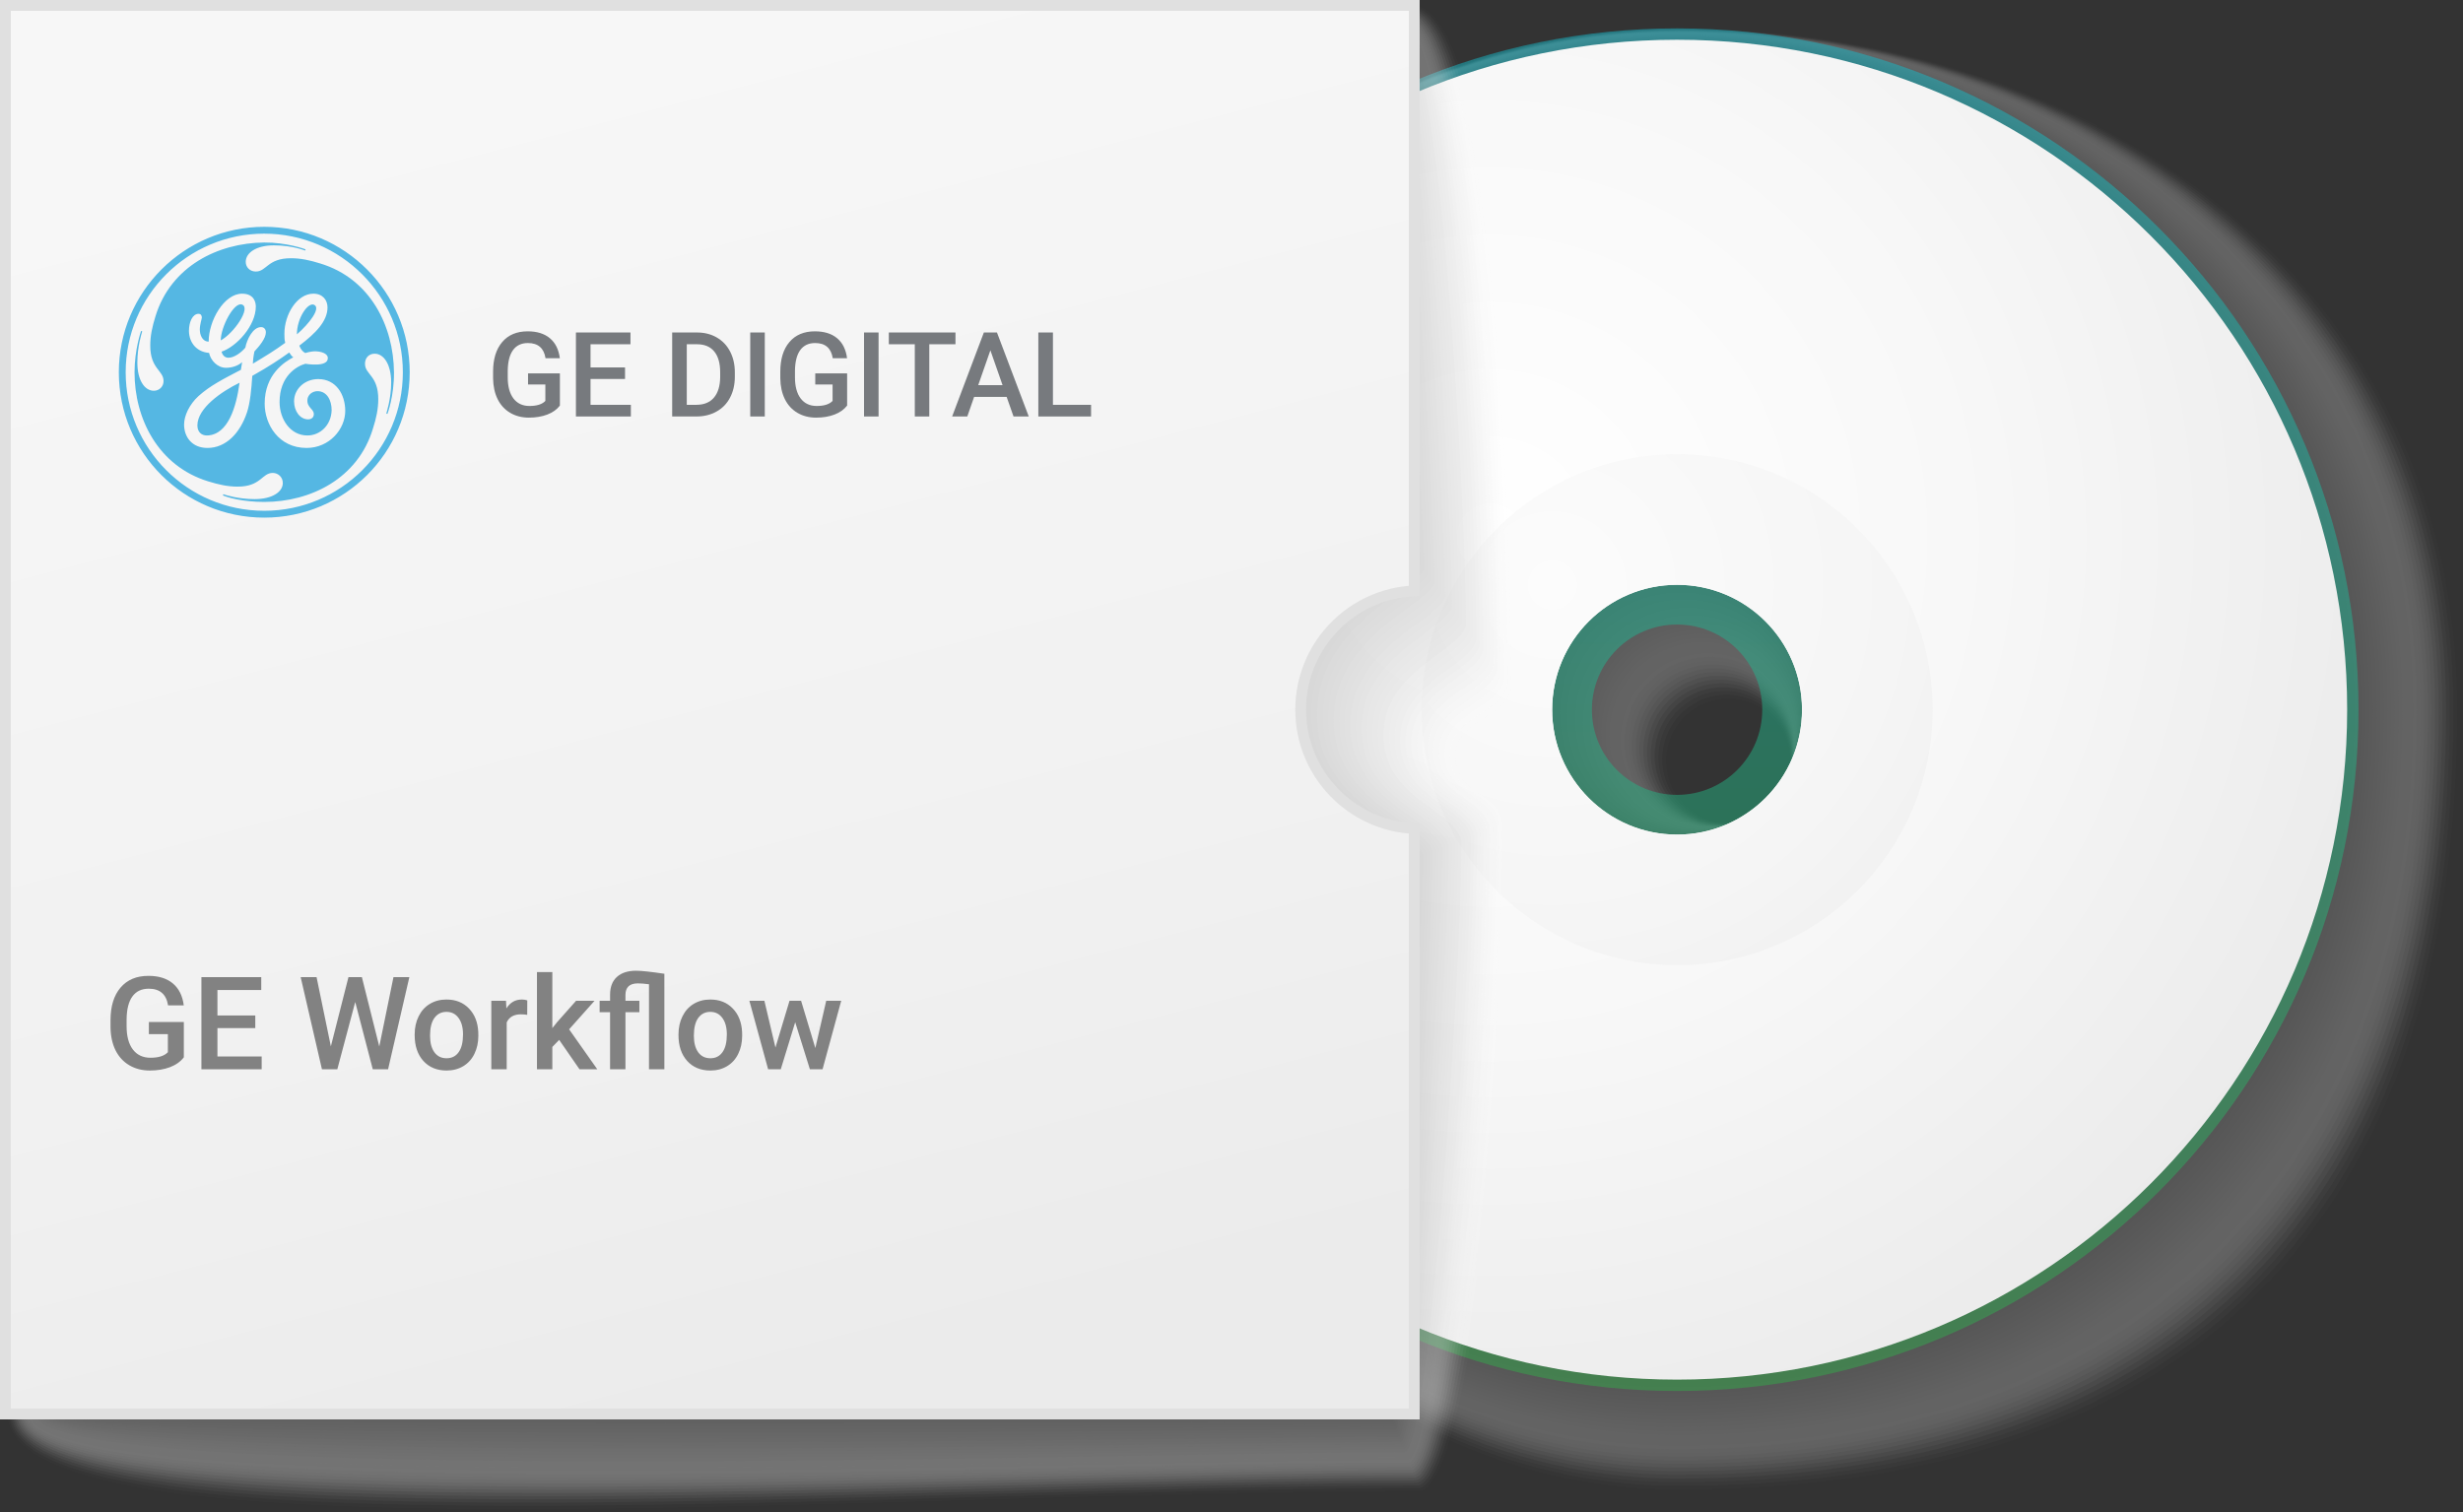 <svg width="228" height="140" viewBox="0 0 228 140" fill="none" xmlns="http://www.w3.org/2000/svg">
<rect x="0" y="0" width="228" height="140" fill="#333333" stroke="none"/>
<g opacity="0.3">
<path opacity="0.032" d="M159.988 76.212C156.804 76.212 154.224 73.631 154.224 70.448C154.224 67.264 156.804 64.683 159.988 64.683C163.172 64.683 165.752 67.264 165.752 70.448C165.752 73.631 163.172 76.212 159.988 76.212ZM155.247 2.66C120.989 2.66 92.2 31.45 92.2 65.707C92.2 99.2 119.041 137.911 155.247 137.911C200.166 137.911 227.451 115.478 227.451 65.707C227.451 26.322 194.166 2.66 155.247 2.66Z" fill="#FCFCFC"/>
<path opacity="0.065" d="M159.83 76.248C156.54 76.248 153.873 73.581 153.873 70.291C153.873 67 156.54 64.333 159.83 64.333C163.121 64.333 165.788 67.001 165.788 70.291C165.788 73.581 163.121 76.248 159.83 76.248ZM155.248 2.695C120.99 2.695 92.235 31.451 92.235 65.708C92.235 99.226 119.107 137.573 155.248 137.573C199.811 137.573 227.113 114.961 227.113 65.708C227.113 26.493 194.013 2.695 155.248 2.695Z" fill="#F9F9F9"/>
<path opacity="0.097" d="M159.672 76.284C156.274 76.284 153.521 73.53 153.521 70.133C153.521 66.736 156.274 63.981 159.672 63.981C163.069 63.981 165.823 66.735 165.823 70.133C165.823 73.53 163.069 76.284 159.672 76.284ZM155.248 2.729C120.99 2.729 92.269 31.451 92.269 65.708C92.269 99.252 119.171 137.234 155.248 137.234C199.456 137.234 226.773 114.445 226.773 65.708C226.773 26.664 193.857 2.729 155.248 2.729Z" fill="#F6F6F6"/>
<path opacity="0.129" d="M159.514 76.319C156.01 76.319 153.17 73.479 153.17 69.974C153.17 66.47 156.01 63.63 159.514 63.63C163.019 63.63 165.858 66.471 165.858 69.974C165.858 73.479 163.019 76.319 159.514 76.319ZM155.248 2.764C120.99 2.764 92.303 31.451 92.303 65.709C92.303 99.277 119.236 136.894 155.248 136.894C199.1 136.894 226.434 113.928 226.434 65.709C226.434 26.836 193.701 2.764 155.248 2.764Z" fill="#F2F2F2"/>
<path opacity="0.161" d="M159.357 76.355C155.745 76.355 152.819 73.428 152.819 69.817C152.819 66.206 155.745 63.278 159.357 63.278C162.967 63.278 165.894 66.206 165.894 69.817C165.894 73.428 162.967 76.355 159.357 76.355ZM155.248 2.798C120.99 2.798 92.337 31.451 92.337 65.709C92.337 99.304 119.301 136.555 155.248 136.555C198.745 136.555 226.094 113.411 226.094 65.709C226.095 27.007 193.546 2.798 155.248 2.798Z" fill="#EFEFEF"/>
<path opacity="0.194" d="M159.199 76.389C155.481 76.389 152.467 73.376 152.467 69.658C152.467 65.941 155.481 62.927 159.199 62.927C162.917 62.927 165.93 65.941 165.93 69.658C165.93 73.376 162.916 76.389 159.199 76.389ZM155.248 2.831C120.99 2.831 92.371 31.451 92.371 65.708C92.371 99.329 119.366 136.216 155.248 136.216C198.39 136.216 225.756 112.893 225.756 65.708C225.756 27.177 193.391 2.831 155.248 2.831Z" fill="#ECECEC"/>
<path opacity="0.226" d="M159.04 76.425C155.216 76.425 152.116 73.325 152.116 69.5C152.116 65.676 155.215 62.575 159.04 62.575C162.865 62.575 165.965 65.676 165.965 69.5C165.965 73.324 162.865 76.425 159.04 76.425ZM155.248 2.864C120.99 2.864 92.404 31.45 92.404 65.708C92.404 99.354 119.431 135.876 155.248 135.876C198.034 135.876 225.416 112.375 225.416 65.708C225.416 27.347 193.235 2.864 155.248 2.864Z" fill="#E9E9E9"/>
<path opacity="0.258" d="M158.883 76.46C154.951 76.46 151.765 73.274 151.765 69.343C151.765 65.412 154.952 62.225 158.883 62.225C162.814 62.225 166 65.412 166 69.343C166 73.275 162.814 76.46 158.883 76.46ZM155.248 2.899C120.99 2.899 92.439 31.451 92.439 65.709C92.439 99.38 119.497 135.538 155.248 135.538C197.679 135.538 225.078 111.859 225.078 65.709C225.078 27.52 193.08 2.899 155.248 2.899Z" fill="#E6E6E6"/>
<path opacity="0.29" d="M158.725 76.495C154.686 76.495 151.414 73.222 151.414 69.184C151.414 65.146 154.687 61.872 158.725 61.872C162.762 61.872 166.036 65.146 166.036 69.184C166.036 73.222 162.762 76.495 158.725 76.495ZM155.248 2.933C120.99 2.933 92.473 31.45 92.473 65.708C92.473 99.405 119.561 135.198 155.248 135.198C197.324 135.198 224.738 111.341 224.738 65.708C224.738 27.69 192.924 2.933 155.248 2.933Z" fill="#E3E3E3"/>
<path opacity="0.323" d="M158.566 76.531C154.421 76.531 151.061 73.171 151.061 69.027C151.061 64.882 154.422 61.522 158.566 61.522C162.71 61.522 166.07 64.882 166.07 69.027C166.07 73.171 162.711 76.531 158.566 76.531ZM155.247 2.967C120.989 2.967 92.506 31.451 92.506 65.708C92.506 99.43 119.625 134.859 155.247 134.859C196.968 134.859 224.399 110.825 224.399 65.708C224.399 27.861 192.768 2.967 155.247 2.967Z" fill="#E0E0E0"/>
<path opacity="0.355" d="M158.408 76.566C154.157 76.566 150.71 73.119 150.71 68.868C150.71 64.617 154.157 61.169 158.408 61.169C162.66 61.169 166.106 64.616 166.106 68.868C166.106 73.12 162.66 76.566 158.408 76.566ZM155.248 3C120.99 3 92.54 31.45 92.54 65.708C92.54 99.455 119.691 134.52 155.248 134.52C196.612 134.52 224.06 110.307 224.06 65.708C224.06 28.031 192.613 3 155.248 3Z" fill="#DDDDDD"/>
<path opacity="0.387" d="M158.25 76.602C153.892 76.602 150.359 73.069 150.359 68.712C150.359 64.353 153.892 60.82 158.25 60.82C162.608 60.82 166.141 64.353 166.141 68.712C166.141 73.069 162.608 76.602 158.25 76.602ZM155.248 3.035C120.99 3.035 92.574 31.451 92.574 65.709C92.574 99.482 119.756 134.182 155.248 134.182C196.258 134.182 223.721 109.792 223.721 65.709C223.721 28.203 192.458 3.035 155.248 3.035Z" fill="#D9D9D9"/>
<path opacity="0.419" d="M158.092 76.637C153.627 76.637 150.008 73.017 150.008 68.552C150.008 64.087 153.627 60.468 158.092 60.468C162.557 60.468 166.177 64.088 166.177 68.552C166.177 73.017 162.558 76.637 158.092 76.637ZM155.248 3.068C120.99 3.068 92.608 31.45 92.608 65.708C92.608 99.507 119.821 133.842 155.248 133.842C195.902 133.842 223.382 109.273 223.382 65.708C223.382 28.373 192.303 3.068 155.248 3.068Z" fill="#D6D6D6"/>
<path opacity="0.452" d="M157.934 76.672C153.362 76.672 149.656 72.966 149.656 68.394C149.656 63.822 153.362 60.116 157.934 60.116C162.505 60.116 166.212 63.822 166.212 68.394C166.212 72.966 162.505 76.672 157.934 76.672ZM155.247 3.103C120.989 3.103 92.642 31.451 92.642 65.708C92.642 99.533 119.885 133.503 155.247 133.503C195.546 133.503 223.042 108.757 223.042 65.708C223.042 28.545 192.147 3.103 155.247 3.103Z" fill="#D3D3D3"/>
<path opacity="0.484" d="M157.776 76.707C153.097 76.707 149.305 72.914 149.305 68.236C149.305 63.557 153.097 59.765 157.776 59.765C162.454 59.765 166.247 63.557 166.247 68.236C166.247 72.914 162.454 76.707 157.776 76.707ZM155.247 3.136C120.989 3.136 92.676 31.451 92.676 65.707C92.676 99.557 119.95 133.163 155.247 133.163C195.191 133.163 222.703 108.239 222.703 65.707C222.703 28.715 191.991 3.136 155.247 3.136Z" fill="#D0D0D0"/>
<path opacity="0.516" d="M157.618 76.743C152.833 76.743 148.954 72.863 148.954 68.078C148.954 63.293 152.833 59.414 157.618 59.414C162.403 59.414 166.282 63.293 166.282 68.078C166.283 72.863 162.404 76.743 157.618 76.743ZM155.248 3.17C120.99 3.17 92.71 31.451 92.71 65.708C92.71 99.583 120.015 132.825 155.248 132.825C194.836 132.825 222.365 107.722 222.365 65.708C222.365 28.886 191.837 3.17 155.248 3.17Z" fill="#CDCDCD"/>
<path opacity="0.548" d="M157.46 76.778C152.568 76.778 148.602 72.812 148.602 67.92C148.602 63.028 152.568 59.062 157.46 59.062C162.352 59.062 166.318 63.028 166.318 67.92C166.318 72.812 162.352 76.778 157.46 76.778ZM155.248 3.204C120.99 3.204 92.744 31.451 92.744 65.708C92.744 99.609 120.081 132.485 155.248 132.485C194.481 132.485 222.025 107.205 222.025 65.708C222.026 29.057 191.681 3.204 155.248 3.204Z" fill="#CACACA"/>
<path opacity="0.581" d="M157.302 76.813C152.303 76.813 148.251 72.761 148.251 67.762C148.251 62.763 152.303 58.711 157.302 58.711C162.302 58.711 166.353 62.763 166.353 67.762C166.353 72.761 162.301 76.813 157.302 76.813ZM155.248 3.238C120.99 3.238 92.777 31.451 92.777 65.708C92.777 99.634 120.145 132.146 155.248 132.146C194.125 132.146 221.686 106.688 221.686 65.708C221.686 29.228 191.525 3.238 155.248 3.238Z" fill="#C7C7C7"/>
<path opacity="0.613" d="M157.144 76.849C152.038 76.849 147.9 72.71 147.9 67.605C147.9 62.499 152.038 58.36 157.144 58.36C162.25 58.36 166.389 62.499 166.389 67.605C166.389 72.71 162.25 76.849 157.144 76.849ZM155.248 3.272C120.99 3.272 92.811 31.451 92.811 65.709C92.811 99.661 120.211 131.807 155.248 131.807C193.769 131.807 221.347 106.171 221.347 65.709C221.347 29.4 191.37 3.272 155.248 3.272Z" fill="#C4C4C4"/>
<path opacity="0.645" d="M156.986 76.884C151.773 76.884 147.548 72.659 147.548 67.447C147.548 62.234 151.773 58.008 156.986 58.008C162.199 58.008 166.424 62.234 166.424 67.447C166.424 72.659 162.199 76.884 156.986 76.884ZM155.248 3.306C120.99 3.306 92.846 31.451 92.846 65.708C92.846 99.685 120.275 131.468 155.248 131.468C193.414 131.468 221.007 105.654 221.007 65.708C221.007 29.57 191.215 3.306 155.248 3.306Z" fill="#C0C0C0"/>
<path opacity="0.677" d="M156.828 76.92C151.509 76.92 147.197 72.608 147.197 67.289C147.197 61.97 151.509 57.657 156.828 57.657C162.147 57.657 166.459 61.97 166.459 67.289C166.459 72.608 162.147 76.92 156.828 76.92ZM155.248 3.34C120.99 3.34 92.879 31.451 92.879 65.709C92.879 99.712 120.34 131.129 155.248 131.129C193.059 131.129 220.668 105.137 220.668 65.709C220.668 29.742 191.059 3.34 155.248 3.34Z" fill="#BDBDBD"/>
<path opacity="0.71" d="M156.67 76.955C151.244 76.955 146.845 72.557 146.845 67.131C146.845 61.705 151.244 57.306 156.67 57.306C162.096 57.306 166.494 61.705 166.494 67.131C166.495 72.557 162.096 76.955 156.67 76.955ZM155.248 3.374C120.99 3.374 92.913 31.451 92.913 65.709C92.913 99.736 120.405 130.79 155.248 130.79C192.703 130.79 220.329 104.62 220.329 65.709C220.329 29.913 190.903 3.374 155.248 3.374Z" fill="#BABABA"/>
<path opacity="0.742" d="M156.512 76.99C150.979 76.99 146.494 72.505 146.494 66.972C146.494 61.44 150.979 56.954 156.512 56.954C162.045 56.954 166.53 61.44 166.53 66.972C166.53 72.505 162.045 76.99 156.512 76.99ZM155.248 3.407C120.99 3.407 92.947 31.451 92.947 65.708C92.947 99.762 120.47 130.45 155.248 130.45C192.348 130.45 219.99 104.102 219.99 65.708C219.99 30.083 190.748 3.407 155.248 3.407Z" fill="#B7B7B7"/>
<path opacity="0.774" d="M156.355 77.025C150.715 77.025 146.143 72.454 146.143 66.814C146.143 61.175 150.715 56.603 156.355 56.603C161.995 56.603 166.566 61.175 166.566 66.814C166.566 72.454 161.994 77.025 156.355 77.025ZM155.248 3.441C120.99 3.441 92.981 31.451 92.981 65.708C92.981 99.787 120.536 130.112 155.248 130.112C191.993 130.112 219.652 103.585 219.652 65.708C219.652 30.254 190.594 3.441 155.248 3.441Z" fill="#B4B4B4"/>
<path opacity="0.806" d="M156.197 77.061C150.45 77.061 145.792 72.403 145.792 66.656C145.792 60.91 150.45 56.252 156.197 56.252C161.943 56.252 166.601 60.91 166.601 66.656C166.601 72.403 161.943 77.061 156.197 77.061ZM155.248 3.476C120.99 3.476 93.016 31.451 93.016 65.708C93.016 99.813 120.601 129.772 155.248 129.772C191.638 129.772 219.312 103.068 219.312 65.708C219.312 30.425 190.438 3.476 155.248 3.476Z" fill="#B1B1B1"/>
<path opacity="0.839" d="M156.038 77.096C150.185 77.096 145.44 72.351 145.44 66.498C145.44 60.645 150.185 55.9 156.038 55.9C161.892 55.9 166.636 60.645 166.636 66.498C166.636 72.351 161.892 77.096 156.038 77.096ZM155.248 3.509C120.99 3.509 93.05 31.45 93.05 65.708C93.05 99.838 120.666 129.433 155.248 129.433C191.283 129.433 218.973 102.551 218.973 65.708C218.973 30.596 190.283 3.509 155.248 3.509Z" fill="#AEAEAE"/>
<path opacity="0.871" d="M155.88 77.132C149.92 77.132 145.089 72.301 145.089 66.341C145.089 60.381 149.92 55.549 155.88 55.549C161.84 55.549 166.671 60.381 166.671 66.341C166.671 72.3 161.84 77.132 155.88 77.132ZM155.248 3.544C120.99 3.544 93.083 31.451 93.083 65.709C93.083 99.864 120.73 129.094 155.248 129.094C190.927 129.094 218.633 102.034 218.633 65.709C218.633 30.767 190.127 3.544 155.248 3.544Z" fill="#ABABAB"/>
<path opacity="0.903" d="M155.722 77.168C149.655 77.168 144.738 72.25 144.738 66.183C144.738 60.116 149.655 55.199 155.722 55.199C161.789 55.199 166.707 60.117 166.707 66.183C166.707 72.249 161.789 77.168 155.722 77.168ZM155.248 3.578C120.99 3.578 93.117 31.451 93.117 65.709C93.117 99.889 120.795 128.756 155.248 128.756C190.571 128.756 218.295 101.518 218.295 65.709C218.295 30.938 189.972 3.578 155.248 3.578Z" fill="#A7A7A7"/>
<path opacity="0.935" d="M155.563 77.202C149.39 77.202 144.385 72.197 144.385 66.024C144.385 59.851 149.39 54.846 155.563 54.846C161.737 54.846 166.742 59.851 166.742 66.024C166.742 72.198 161.737 77.202 155.563 77.202ZM155.247 3.611C120.989 3.611 93.15 31.451 93.15 65.708C93.15 99.915 120.86 128.416 155.247 128.416C190.216 128.416 217.955 101 217.955 65.708C217.955 31.109 189.816 3.611 155.247 3.611Z" fill="#A4A4A4"/>
<path opacity="0.968" d="M155.406 77.238C149.125 77.238 144.034 72.147 144.034 65.867C144.034 59.587 149.125 54.496 155.406 54.496C161.686 54.496 166.777 59.587 166.777 65.867C166.777 72.147 161.686 77.238 155.406 77.238ZM155.247 3.646C120.989 3.646 93.185 31.451 93.185 65.708C93.185 99.94 120.925 128.077 155.247 128.077C189.86 128.077 217.616 100.483 217.616 65.708C217.616 31.281 189.66 3.646 155.247 3.646Z" fill="#A1A1A1"/>
<path d="M155.248 77.273C148.861 77.273 143.683 72.095 143.683 65.708C143.683 59.322 148.861 54.143 155.248 54.143C161.635 54.143 166.813 59.322 166.813 65.708C166.813 72.095 161.635 77.273 155.248 77.273ZM155.248 3.679C120.99 3.679 93.219 31.45 93.219 65.708C93.219 99.965 120.99 127.737 155.248 127.737C189.505 127.737 217.277 99.965 217.277 65.708C217.277 31.45 189.505 3.679 155.248 3.679Z" fill="#9E9E9E"/>
</g>
<path opacity="0.5" d="M155.248 2.628C120.409 2.628 92.167 30.871 92.167 65.709C92.167 100.546 120.409 128.789 155.248 128.789C190.085 128.789 218.328 100.546 218.328 65.709C218.328 30.871 190.086 2.628 155.248 2.628ZM155.248 73.594C150.893 73.594 147.362 70.063 147.362 65.709C147.362 61.354 150.893 57.823 155.248 57.823C159.602 57.823 163.133 61.354 163.133 65.709C163.133 70.063 159.602 73.594 155.248 73.594Z" fill="url(#paint0_linear)"/>
<path d="M155.248 3.679C120.99 3.679 93.219 31.45 93.219 65.708C93.219 99.965 120.99 127.737 155.248 127.737C189.505 127.737 217.277 99.965 217.277 65.708C217.277 31.45 189.505 3.679 155.248 3.679ZM155.248 77.273C148.861 77.273 143.683 72.095 143.683 65.708C143.683 59.322 148.861 54.143 155.248 54.143C161.635 54.143 166.813 59.322 166.813 65.708C166.813 72.095 161.635 77.273 155.248 77.273Z" fill="url(#paint1_radial)"/>
<path d="M155.248 42.054C142.183 42.054 131.593 52.645 131.593 65.709C131.593 78.774 142.183 89.364 155.248 89.364C168.312 89.364 178.903 78.774 178.903 65.709C178.903 52.644 168.312 42.054 155.248 42.054ZM155.248 77.274C148.861 77.274 143.683 72.096 143.683 65.709C143.683 59.322 148.861 54.145 155.248 54.145C161.634 54.144 166.813 59.323 166.813 65.709C166.813 72.096 161.635 77.274 155.248 77.274Z" fill="url(#paint2_radial)"/>
<g opacity="0.4">
<path opacity="0.032" d="M0.695 130.78C0.695 102.602 0.525 0.413 0.525 0.413C0.525 0.413 100.46 0.557 130.812 0.557C138.359 0.557 140.514 43.468 140.514 64.482C140.474 67.405 135.766 67.177 135.766 70.371C135.766 73.565 139.615 73.117 139.666 76.072C139.666 102.584 135.824 138.013 131.33 138.013C80.212 138.013 0.695 144.936 0.695 130.78Z" fill="#FCFCFC"/>
<path opacity="0.065" d="M0.864 130.783C0.864 103.545 0.525 0.417 0.525 0.417C0.525 0.417 101.392 0.705 130.733 0.705C138.028 0.705 140.193 43.732 140.193 64.046C140.114 66.935 135.253 66.839 135.253 70.216C135.253 73.593 139.272 73.23 139.374 76.187C139.374 101.815 135.586 137.775 131.242 137.775C81.828 137.775 0.864 144.467 0.864 130.783Z" fill="#F9F9F9"/>
<path opacity="0.097" d="M1.034 130.788C1.034 104.49 0.525 0.422 0.525 0.422C0.525 0.422 102.325 0.855 130.654 0.855C137.697 0.855 139.872 43.997 139.872 63.611C139.753 66.467 134.739 66.502 134.739 70.061C134.739 73.621 138.928 73.345 139.081 76.302C139.081 101.046 135.348 137.54 131.154 137.54C83.444 137.539 1.034 144 1.034 130.788Z" fill="#F5F5F5"/>
<path opacity="0.129" d="M1.204 130.791C1.204 105.432 0.525 0.425 0.525 0.425C0.525 0.425 103.258 1.001 130.575 1.001C137.367 1.001 139.551 44.26 139.551 63.173C139.392 65.996 134.226 66.163 134.226 69.905C134.226 73.648 138.585 73.458 138.788 76.417C138.788 100.277 135.111 137.301 131.066 137.301C85.061 137.301 1.204 143.531 1.204 130.791Z" fill="#F2F2F2"/>
<path opacity="0.161" d="M1.373 130.795C1.373 106.375 0.525 0.429 0.525 0.429C0.525 0.429 104.19 1.149 130.496 1.149C137.036 1.149 139.23 44.525 139.23 62.737C139.032 65.526 133.714 65.825 133.714 69.75C133.714 73.675 138.242 73.572 138.496 76.531C138.496 99.508 134.874 137.064 130.979 137.064C86.677 137.064 1.373 143.064 1.373 130.795Z" fill="#EFEFEF"/>
<path opacity="0.194" d="M1.543 130.798C1.543 107.317 0.525 0.432 0.525 0.432C0.525 0.432 105.123 1.297 130.417 1.297C136.705 1.297 138.909 44.788 138.909 62.3C138.672 65.056 133.201 65.487 133.201 69.594C133.201 73.701 137.899 73.685 138.203 76.645C138.203 98.737 134.637 136.825 130.892 136.825C88.294 136.826 1.543 142.595 1.543 130.798Z" fill="#ECECEC"/>
<path opacity="0.226" d="M1.712 130.802C1.712 108.26 0.525 0.436 0.525 0.436C0.525 0.436 106.055 1.444 130.337 1.444C136.374 1.444 138.588 45.051 138.588 61.863C138.312 64.586 132.688 65.148 132.688 69.438C132.688 73.728 137.554 73.799 137.91 76.759C137.91 97.969 134.399 136.589 130.803 136.589C89.909 136.589 1.712 142.127 1.712 130.802Z" fill="#E9E9E9"/>
<path opacity="0.258" d="M1.882 130.806C1.882 109.203 0.525 0.439 0.525 0.439C0.525 0.439 106.988 1.592 130.258 1.592C136.044 1.592 138.268 45.315 138.268 61.426C137.952 64.116 132.175 64.81 132.175 69.282C132.175 73.755 137.211 73.912 137.618 76.874C137.618 97.199 134.161 136.351 130.716 136.351C91.526 136.351 1.882 141.658 1.882 130.806Z" fill="#E5E5E5"/>
<path opacity="0.29" d="M2.051 130.809C2.051 110.145 0.525 0.442 0.525 0.442C0.525 0.442 107.921 1.74 130.179 1.74C135.713 1.74 137.947 45.579 137.947 60.989C137.591 63.646 131.662 64.471 131.662 69.127C131.662 73.781 136.868 74.025 137.325 76.987C137.325 96.429 133.923 136.113 130.628 136.113C93.142 136.113 2.051 141.19 2.051 130.809Z" fill="#E2E2E2"/>
<path opacity="0.323" d="M2.221 130.813C2.221 111.089 0.525 0.446 0.525 0.446C0.525 0.446 108.853 1.888 130.1 1.888C135.383 1.888 137.626 45.842 137.626 60.553C137.231 63.177 131.149 64.134 131.149 68.972C131.149 73.811 136.525 74.14 137.033 77.103C137.033 95.661 133.687 135.877 130.541 135.877C94.759 135.875 2.221 140.722 2.221 130.813Z" fill="#DFDFDF"/>
<path opacity="0.355" d="M2.39 130.817C2.39 112.032 0.525 0.45 0.525 0.45C0.525 0.45 109.786 2.036 130.021 2.036C135.051 2.036 137.306 46.106 137.306 60.116C136.871 62.706 130.636 63.796 130.636 68.816C130.636 73.837 136.181 74.253 136.74 77.217C136.74 94.891 133.449 135.639 130.453 135.639C96.375 135.639 2.39 140.254 2.39 130.817Z" fill="#DCDCDC"/>
<path opacity="0.387" d="M2.56 130.821C2.56 112.975 0.525 0.454 0.525 0.454C0.525 0.454 110.719 2.184 129.941 2.184C134.721 2.184 136.985 46.371 136.985 59.68C136.51 62.237 130.123 63.458 130.123 68.662C130.123 73.865 135.838 74.368 136.448 77.332C136.448 94.122 133.212 135.402 130.365 135.402C97.991 135.401 2.56 139.786 2.56 130.821Z" fill="#D9D9D9"/>
<path opacity="0.419" d="M2.73 130.824C2.73 113.917 0.525 0.457 0.525 0.457C0.525 0.457 111.651 2.331 129.863 2.331C134.39 2.331 136.664 46.633 136.664 59.242C136.15 61.767 129.61 63.119 129.61 68.505C129.61 73.891 135.495 74.481 136.156 77.446C136.156 93.353 132.974 135.163 130.278 135.163C99.608 135.163 2.73 139.317 2.73 130.824Z" fill="#D5D5D5"/>
<path opacity="0.452" d="M2.899 130.827C2.899 114.86 0.525 0.461 0.525 0.461C0.525 0.461 112.584 2.479 129.784 2.479C134.06 2.479 136.344 46.898 136.344 58.806C135.79 61.297 129.098 62.781 129.098 68.35C129.098 73.918 135.152 74.594 135.864 77.561C135.864 92.583 132.737 134.927 130.191 134.927C101.224 134.927 2.899 138.85 2.899 130.827Z" fill="#D2D2D2"/>
<path opacity="0.484" d="M3.069 130.831C3.069 115.803 0.525 0.465 0.525 0.465C0.525 0.465 113.516 2.627 129.704 2.627C133.729 2.627 136.023 47.162 136.023 58.369C135.43 60.827 128.585 62.444 128.585 68.194C128.585 73.946 134.809 74.708 135.571 77.675C135.571 91.814 132.5 134.689 130.103 134.689C102.84 134.689 3.069 138.381 3.069 130.831Z" fill="#CFCFCF"/>
<path opacity="0.516" d="M3.238 130.836C3.238 116.747 0.525 0.47 0.525 0.47C0.525 0.47 114.449 2.776 129.626 2.776C133.399 2.776 135.703 47.426 135.703 57.934C135.07 60.358 128.072 62.106 128.072 68.04C128.072 73.974 134.465 74.823 135.279 77.79C135.279 91.046 132.263 134.453 130.016 134.453C104.456 134.453 3.238 137.914 3.238 130.836Z" fill="#CCCCCC"/>
<path opacity="0.548" d="M3.408 130.838C3.408 117.688 0.525 0.472 0.525 0.472C0.525 0.472 115.382 2.922 129.546 2.922C133.068 2.922 135.382 47.688 135.382 57.495C134.709 59.887 127.559 61.767 127.559 67.883C127.559 73.999 134.122 74.935 134.986 77.903C134.986 90.275 132.025 134.213 129.928 134.213C106.072 134.213 3.408 137.445 3.408 130.838Z" fill="#C9C9C9"/>
<path opacity="0.581" d="M3.578 130.843C3.578 118.632 0.525 0.477 0.525 0.477C0.525 0.477 116.314 3.071 129.467 3.071C132.737 3.071 135.061 47.954 135.061 57.06C134.349 59.419 127.046 61.43 127.046 67.729C127.046 74.028 133.779 75.05 134.694 78.019C134.694 89.507 131.788 133.978 129.841 133.978C107.689 133.978 3.578 136.978 3.578 130.843Z" fill="#C6C6C6"/>
<path opacity="0.613" d="M3.747 130.847C3.747 119.577 0.525 0.48 0.525 0.48C0.525 0.48 117.247 3.219 129.388 3.219C132.407 3.219 134.741 48.218 134.741 56.624C133.989 58.949 126.534 61.092 126.534 67.574C126.534 74.055 133.436 75.164 134.402 78.134C134.402 88.739 131.551 133.741 129.753 133.741C109.306 133.741 3.747 136.509 3.747 130.847Z" fill="#C2C2C2"/>
<path opacity="0.645" d="M3.917 130.852C3.917 120.52 0.525 0.485 0.525 0.485C0.525 0.485 118.18 3.368 129.309 3.368C132.076 3.368 134.419 48.482 134.419 56.187C133.629 58.48 126.019 60.754 126.019 67.418C126.019 74.083 133.091 75.278 134.108 78.248C134.108 87.969 131.313 133.503 129.665 133.503C110.922 133.504 3.917 136.042 3.917 130.852Z" fill="#BFBFBF"/>
<path opacity="0.677" d="M4.086 130.855C4.086 121.462 0.525 0.488 0.525 0.488C0.525 0.488 119.112 3.515 129.23 3.515C131.745 3.515 134.099 48.746 134.099 55.751C133.268 58.009 125.507 60.416 125.507 67.263C125.507 74.11 132.749 75.391 133.817 78.362C133.817 87.2 131.075 133.265 129.578 133.265C112.538 133.265 4.086 135.573 4.086 130.855Z" fill="#BCBCBC"/>
<path opacity="0.71" d="M4.256 130.858C4.256 122.404 0.525 0.491 0.525 0.491C0.525 0.491 120.045 3.662 129.151 3.662C131.415 3.662 133.778 49.009 133.778 55.313C132.908 57.539 124.994 60.077 124.994 67.107C124.994 74.137 132.406 75.505 133.524 78.477C133.524 86.43 130.839 133.028 129.49 133.028C114.154 133.028 4.256 135.105 4.256 130.858Z" fill="#B9B9B9"/>
<path opacity="0.742" d="M4.425 130.862C4.425 123.348 0.525 0.495 0.525 0.495C0.525 0.495 120.978 3.811 129.071 3.811C131.084 3.811 133.457 49.273 133.457 54.877C132.548 57.069 124.481 59.739 124.481 66.951C124.481 74.164 132.062 75.618 133.232 78.591C133.232 85.661 130.601 132.791 129.403 132.791C115.771 132.791 4.425 134.637 4.425 130.862Z" fill="#B6B6B6"/>
<path opacity="0.774" d="M4.595 130.865C4.595 124.29 0.525 0.499 0.525 0.499C0.525 0.499 121.91 3.958 128.993 3.958C130.754 3.958 133.137 49.537 133.137 54.44C132.188 56.6 123.969 59.401 123.969 66.796C123.969 74.191 131.719 75.732 132.939 78.706C132.939 84.892 130.364 132.553 129.314 132.553C117.387 132.553 4.595 134.168 4.595 130.865Z" fill="#B2B2B2"/>
<path opacity="0.806" d="M4.764 130.869C4.764 125.233 0.525 0.503 0.525 0.503C0.525 0.503 122.843 4.106 128.913 4.106C130.422 4.106 132.815 49.8 132.815 54.003C131.827 56.13 123.455 59.063 123.455 66.641C123.455 74.219 131.375 75.846 132.645 78.82C132.645 84.123 130.125 132.316 129.227 132.316C119.003 132.316 4.764 133.701 4.764 130.869Z" fill="#AFAFAF"/>
<path opacity="0.839" d="M4.934 130.873C4.934 126.177 0.525 0.507 0.525 0.507C0.525 0.507 123.775 4.254 128.834 4.254C130.092 4.254 132.495 50.065 132.495 53.568C131.467 55.661 122.943 58.726 122.943 66.486C122.943 74.246 131.032 75.96 132.354 78.935C132.354 83.354 129.888 132.079 129.139 132.079C120.62 132.079 4.934 133.233 4.934 130.873Z" fill="#ACACAC"/>
<path opacity="0.871" d="M5.104 130.877C5.104 127.121 0.525 0.511 0.525 0.511C0.525 0.511 124.708 4.402 128.756 4.402C129.762 4.402 132.174 50.329 132.174 53.131C131.107 55.191 122.43 58.388 122.43 66.331C122.43 74.273 130.689 76.074 132.061 79.05C132.061 82.585 129.651 131.842 129.051 131.842C122.236 131.842 5.104 132.764 5.104 130.877Z" fill="#A9A9A9"/>
<path opacity="0.903" d="M5.273 130.88C5.273 128.063 0.525 0.514 0.525 0.514C0.525 0.514 125.641 4.55 128.676 4.55C129.43 4.55 131.853 50.592 131.853 52.694C130.746 54.721 121.917 58.049 121.917 66.175C121.917 74.301 130.345 76.187 131.769 79.164C131.769 81.815 129.414 131.603 128.964 131.603C123.853 131.603 5.273 132.296 5.273 130.88Z" fill="#A6A6A6"/>
<path opacity="0.935" d="M5.443 130.884C5.443 129.005 0.525 0.518 0.525 0.518C0.525 0.518 126.573 4.698 128.597 4.698C129.1 4.698 131.533 50.856 131.533 52.257C130.386 54.251 121.403 57.711 121.403 66.019C121.403 74.328 130.002 76.301 131.476 79.278C131.476 81.046 129.176 131.367 128.876 131.367C125.469 131.366 5.443 131.828 5.443 130.884Z" fill="#A2A2A2"/>
<path opacity="0.968" d="M5.613 130.888C5.613 129.949 0.525 0.521 0.525 0.521C0.525 0.521 127.506 4.846 128.517 4.846C128.769 4.846 131.212 51.12 131.212 51.821C130.026 53.781 120.89 57.373 120.89 65.864C120.89 74.355 129.659 76.415 131.184 79.393C131.184 80.276 128.938 131.129 128.789 131.129C127.085 131.129 5.613 131.36 5.613 130.888Z" fill="#9F9F9F"/>
<path d="M5.782 130.892L0.525 0.525L128.439 4.994L130.891 51.384C129.665 53.312 120.378 57.035 120.378 65.709C120.378 74.382 129.315 76.528 130.891 79.507L128.701 130.892H5.782Z" fill="#9C9C9C"/>
</g>
<path d="M120.404 65.709C120.404 71.624 125.067 76.45 130.917 76.711V130.918H0.5V0.5H130.917V54.707C125.067 54.968 120.404 59.794 120.404 65.709Z" fill="url(#paint3_linear)" stroke="#E0E0E0"/>
<path d="M17.017 97.893C16.708 98.295 16.28 98.6 15.733 98.807C15.187 99.014 14.565 99.117 13.87 99.117C13.155 99.117 12.523 98.955 11.972 98.631C11.421 98.307 10.995 97.844 10.694 97.242C10.398 96.637 10.243 95.932 10.231 95.127V94.459C10.231 93.17 10.54 92.164 11.157 91.441C11.774 90.715 12.636 90.352 13.741 90.352C14.69 90.352 15.444 90.586 16.003 91.055C16.561 91.523 16.898 92.199 17.011 93.082H15.558C15.394 92.055 14.798 91.541 13.771 91.541C13.106 91.541 12.601 91.781 12.253 92.262C11.909 92.738 11.731 93.439 11.72 94.365V95.022C11.72 95.943 11.913 96.66 12.3 97.172C12.69 97.68 13.231 97.934 13.923 97.934C14.681 97.934 15.22 97.762 15.54 97.418V95.748H13.782V94.623H17.017V97.893ZM23.632 95.191H20.128V97.816H24.224V99H18.645V90.469H24.183V91.664H20.128V94.019H23.632V95.191ZM35.11 96.891L36.423 90.469H37.894L35.925 99H34.507L32.884 92.772L31.226 99H29.802L27.833 90.469H29.304L30.628 96.879L32.257 90.469H33.499L35.11 96.891ZM38.386 95.772C38.386 95.15 38.509 94.592 38.755 94.096C39.001 93.596 39.347 93.213 39.792 92.947C40.237 92.678 40.749 92.543 41.327 92.543C42.183 92.543 42.876 92.818 43.407 93.369C43.942 93.92 44.231 94.65 44.274 95.561L44.28 95.894C44.28 96.519 44.159 97.078 43.917 97.57C43.679 98.062 43.335 98.443 42.886 98.713C42.44 98.982 41.925 99.117 41.339 99.117C40.444 99.117 39.727 98.82 39.188 98.227C38.653 97.629 38.386 96.834 38.386 95.842V95.772ZM39.81 95.894C39.81 96.547 39.944 97.059 40.214 97.43C40.483 97.797 40.858 97.981 41.339 97.981C41.819 97.981 42.192 97.793 42.458 97.418C42.727 97.043 42.862 96.494 42.862 95.772C42.862 95.131 42.724 94.623 42.446 94.248C42.173 93.873 41.8 93.686 41.327 93.686C40.862 93.686 40.493 93.871 40.22 94.242C39.946 94.609 39.81 95.16 39.81 95.894ZM48.804 93.961C48.616 93.93 48.423 93.914 48.224 93.914C47.571 93.914 47.132 94.164 46.905 94.664V99H45.481V92.66H46.841L46.876 93.369C47.22 92.818 47.696 92.543 48.306 92.543C48.509 92.543 48.677 92.57 48.81 92.625L48.804 93.961ZM51.763 96.281L51.13 96.932V99H49.706V90H51.13V95.191L51.575 94.635L53.327 92.66H55.038L52.683 95.303L55.29 99H53.644L51.763 96.281ZM60.077 91.131C59.679 91.076 59.335 91.049 59.046 91.049C58.28 91.049 57.898 91.408 57.898 92.127V92.66H59.187V93.715H57.898V99H56.474V93.715H55.507V92.66H56.474V92.092C56.477 91.377 56.688 90.83 57.106 90.451C57.528 90.068 58.122 89.877 58.888 89.877C59.364 89.877 60.235 89.971 61.501 90.158V99H60.077V91.131ZM62.808 95.772C62.808 95.15 62.931 94.592 63.177 94.096C63.423 93.596 63.769 93.213 64.214 92.947C64.659 92.678 65.171 92.543 65.749 92.543C66.605 92.543 67.298 92.818 67.829 93.369C68.364 93.92 68.653 94.65 68.696 95.561L68.702 95.894C68.702 96.519 68.581 97.078 68.339 97.57C68.101 98.062 67.757 98.443 67.308 98.713C66.862 98.982 66.347 99.117 65.761 99.117C64.866 99.117 64.149 98.82 63.61 98.227C63.075 97.629 62.808 96.834 62.808 95.842V95.772ZM64.231 95.894C64.231 96.547 64.366 97.059 64.636 97.43C64.905 97.797 65.28 97.981 65.761 97.981C66.241 97.981 66.614 97.793 66.88 97.418C67.149 97.043 67.284 96.494 67.284 95.772C67.284 95.131 67.145 94.623 66.868 94.248C66.595 93.873 66.222 93.686 65.749 93.686C65.284 93.686 64.915 93.871 64.642 94.242C64.368 94.609 64.231 95.16 64.231 95.894ZM75.476 97.037L76.483 92.66H77.872L76.144 99H74.972L73.612 94.647L72.276 99H71.105L69.37 92.66H70.759L71.784 96.99L73.085 92.66H74.157L75.476 97.037Z" fill="#828282"/>
<g opacity="0.9">
<path fill-rule="evenodd" clip-rule="evenodd" d="M27.484 30.958C27.484 29.429 28.52 27.942 29.085 28.224C29.729 28.546 28.603 29.988 27.484 30.958V30.958ZM20.435 31.517C20.435 30.286 21.65 27.946 22.393 28.194C23.269 28.486 21.666 30.846 20.435 31.517ZM19.205 40.319C18.646 40.345 18.273 39.987 18.273 39.389C18.273 37.786 20.496 36.256 22.175 35.436C21.876 37.673 21.121 40.231 19.205 40.319V40.319ZM29.461 35.098C28.192 35.098 27.223 36.029 27.223 37.15C27.223 38.081 27.782 38.827 28.528 38.827C28.788 38.827 29.051 38.678 29.051 38.343C29.051 37.858 28.408 37.739 28.457 37.014C28.489 36.536 28.939 36.216 29.386 36.216C30.282 36.216 30.7 37.083 30.7 37.978C30.662 39.358 29.647 40.319 28.454 40.319C26.887 40.319 25.88 38.827 25.88 37.223C25.88 34.836 27.447 33.904 28.268 33.68C28.276 33.68 30.413 34.061 30.345 33.119C30.316 32.706 29.701 32.547 29.254 32.529C28.758 32.51 28.26 32.688 28.26 32.688C28 32.556 27.82 32.301 27.708 32.002C29.238 30.846 30.318 29.727 30.318 28.459C30.318 27.787 29.87 27.19 29.013 27.19C27.484 27.19 26.328 29.13 26.328 30.882C26.328 31.181 26.328 31.48 26.403 31.741C25.433 32.449 24.712 32.889 23.407 33.672C23.407 33.508 23.441 33.089 23.55 32.542C23.998 32.057 24.612 31.331 24.612 30.772C24.612 30.509 24.464 30.286 24.164 30.286C23.419 30.286 22.86 31.405 22.71 32.189C22.375 32.599 21.704 33.122 21.144 33.122C20.695 33.122 20.547 32.711 20.509 32.561C21.927 32.077 23.681 30.137 23.681 28.384C23.681 28.012 23.531 27.191 22.412 27.191C20.734 27.191 19.317 29.69 19.317 31.629C18.72 31.629 18.497 30.995 18.497 30.51C18.497 30.025 18.683 29.54 18.683 29.392C18.683 29.242 18.608 29.056 18.384 29.056C17.825 29.056 17.49 29.802 17.49 30.66C17.527 31.852 18.31 32.599 19.354 32.673C19.503 33.382 20.137 34.053 20.921 34.053C21.405 34.053 22.002 33.904 22.412 33.531C22.375 33.792 22.338 34.016 22.3 34.24C20.659 35.098 19.466 35.694 18.384 36.663C17.527 37.447 17.041 38.49 17.041 39.312C17.041 40.431 17.75 41.474 19.205 41.474C20.921 41.474 22.225 40.095 22.86 38.192C23.159 37.298 23.277 35.995 23.353 34.801C25.068 33.832 25.88 33.271 26.776 32.636C26.887 32.822 26.999 32.972 27.148 33.084C26.366 33.494 24.501 34.65 24.501 37.371C24.501 39.312 25.806 41.474 28.378 41.474C30.505 41.474 31.959 39.722 31.959 38.044C31.959 36.514 31.101 35.098 29.461 35.098ZM35.873 38.301C35.867 38.312 35.844 38.329 35.803 38.315C35.771 38.304 35.762 38.287 35.764 38.267C35.765 38.246 36.214 36.919 36.211 35.396C36.206 33.755 35.539 32.748 34.682 32.748C34.159 32.748 33.787 33.122 33.787 33.68C33.787 34.687 35.017 34.762 35.017 36.963C35.017 37.858 34.831 38.715 34.533 39.648C33.153 44.309 28.752 46.472 24.464 46.472C22.487 46.472 21.082 46.066 20.663 45.878C20.646 45.869 20.632 45.836 20.646 45.803C20.655 45.778 20.684 45.759 20.701 45.765C20.87 45.833 22.076 46.212 23.567 46.212C25.21 46.212 26.179 45.54 26.179 44.719C26.179 44.197 25.77 43.787 25.246 43.787C24.24 43.787 24.164 45.055 22.002 45.055C21.069 45.055 20.249 44.868 19.279 44.57C14.655 43.154 12.451 38.789 12.454 34.463C12.456 32.357 13.046 30.679 13.056 30.663C13.063 30.652 13.09 30.64 13.123 30.652C13.156 30.663 13.165 30.691 13.162 30.7C13.107 30.875 12.716 32.077 12.716 33.567C12.716 35.21 13.387 36.179 14.244 36.179C14.729 36.179 15.14 35.807 15.14 35.284C15.14 34.277 13.909 34.165 13.909 32.002C13.909 31.069 14.095 30.249 14.394 29.279C15.812 24.655 20.175 22.488 24.464 22.454C26.457 22.439 28.202 23.036 28.268 23.089C28.279 23.097 28.292 23.125 28.279 23.156C28.265 23.189 28.242 23.195 28.229 23.192C28.208 23.19 27.074 22.716 25.358 22.716C23.754 22.715 22.748 23.387 22.748 24.245C22.748 24.729 23.12 25.14 23.68 25.14C24.686 25.14 24.762 23.909 26.925 23.909C27.857 23.909 28.678 24.095 29.647 24.394C34.309 25.811 36.432 30.212 36.471 34.463C36.492 36.641 35.879 38.29 35.873 38.301V38.301ZM24.463 21.633C17.376 21.634 11.634 27.378 11.634 34.463C11.634 41.55 17.378 47.292 24.463 47.292C31.55 47.292 37.292 41.55 37.292 34.463C37.292 27.415 31.55 21.634 24.464 21.634L24.463 21.633ZM24.464 47.926C17.041 47.926 11 41.922 11 34.463C11 27.042 17.041 21 24.463 21C31.884 21 37.926 27.042 37.926 34.463C37.926 41.922 31.884 47.926 24.463 47.926" fill="#44B0E1"/>
</g>
<g opacity="0.9">
<path d="M51.83 37.551C51.548 37.918 51.158 38.195 50.66 38.384C50.161 38.573 49.595 38.667 48.961 38.667C48.31 38.667 47.733 38.519 47.231 38.224C46.729 37.928 46.341 37.506 46.066 36.958C45.796 36.406 45.655 35.763 45.645 35.03V34.421C45.645 33.246 45.926 32.329 46.488 31.67C47.051 31.008 47.836 30.677 48.844 30.677C49.709 30.677 50.396 30.89 50.906 31.318C51.415 31.745 51.721 32.361 51.824 33.166H50.5C50.35 32.229 49.807 31.761 48.871 31.761C48.265 31.761 47.804 31.98 47.487 32.418C47.174 32.852 47.012 33.492 47.001 34.335V34.934C47.001 35.774 47.177 36.427 47.53 36.894C47.886 37.357 48.379 37.588 49.01 37.588C49.7 37.588 50.192 37.431 50.484 37.118V35.596H48.881V34.571H51.83V37.551Z" fill="#696D71"/>
<path d="M57.86 35.089H54.666V37.481H58.399V38.56H53.314V30.784H58.362V31.873H54.666V34.02H57.86V35.089Z" fill="#696D71"/>
<path d="M62.223 38.56V30.784H64.52C65.207 30.784 65.816 30.937 66.347 31.243C66.881 31.549 67.294 31.984 67.586 32.546C67.878 33.109 68.024 33.753 68.024 34.48V34.87C68.024 35.607 67.876 36.255 67.581 36.814C67.289 37.373 66.87 37.804 66.325 38.106C65.784 38.409 65.163 38.56 64.461 38.56H62.223ZM63.575 31.873V37.481H64.456C65.165 37.481 65.708 37.261 66.085 36.819C66.466 36.374 66.66 35.737 66.667 34.907V34.474C66.667 33.63 66.484 32.986 66.117 32.541C65.75 32.096 65.218 31.873 64.52 31.873H63.575Z" fill="#696D71"/>
<path d="M70.796 38.56H69.45V30.784H70.796V38.56Z" fill="#696D71"/>
<path d="M78.418 37.551C78.136 37.918 77.747 38.195 77.248 38.384C76.75 38.573 76.183 38.667 75.55 38.667C74.898 38.667 74.321 38.519 73.819 38.224C73.317 37.928 72.929 37.506 72.655 36.958C72.384 36.406 72.243 35.763 72.233 35.03V34.421C72.233 33.246 72.514 32.329 73.077 31.67C73.639 31.008 74.424 30.677 75.432 30.677C76.297 30.677 76.985 30.89 77.494 31.318C78.003 31.745 78.309 32.361 78.412 33.166H77.088C76.938 32.229 76.395 31.761 75.459 31.761C74.853 31.761 74.392 31.98 74.075 32.418C73.762 32.852 73.6 33.492 73.589 34.335V34.934C73.589 35.774 73.766 36.427 74.118 36.894C74.474 37.357 74.967 37.588 75.598 37.588C76.288 37.588 76.78 37.431 77.072 37.118V35.596H75.469V34.571H78.418V37.551Z" fill="#696D71"/>
<path d="M81.329 38.56H79.983V30.784H81.329V38.56Z" fill="#696D71"/>
<path d="M88.448 31.873H86.024V38.56H84.683V31.873H82.279V30.784H88.448V31.873Z" fill="#696D71"/>
<path d="M93.186 36.75H90.174L89.543 38.56H88.139L91.076 30.784H92.289L95.232 38.56H93.822L93.186 36.75ZM90.553 35.66H92.807L91.68 32.434L90.553 35.66Z" fill="#696D71"/>
<path d="M97.47 37.481H101V38.56H96.118V30.784H97.47V37.481Z" fill="#696D71"/>
</g>
<defs>
<linearGradient id="paint0_linear" x1="155.248" y1="2.628" x2="155.248" y2="128.789" gradientUnits="userSpaceOnUse">
<stop stop-color="#15BBCC"/>
<stop offset="1" stop-color="#34AA49"/>
</linearGradient>
<radialGradient id="paint1_radial" cx="0" cy="0" r="1" gradientUnits="userSpaceOnUse" gradientTransform="translate(137.901 49.675) scale(86.959)">
<stop stop-color="white"/>
<stop offset="0.503" stop-color="#F8F8F8"/>
<stop offset="1" stop-color="#EBEBEB"/>
</radialGradient>
<radialGradient id="paint2_radial" cx="0" cy="0" r="1" gradientUnits="userSpaceOnUse" gradientTransform="translate(143.683 54.145) rotate(180) scale(39.403)">
<stop stop-color="#FCFCFC"/>
<stop offset="0.811" stop-color="#F5F5F5"/>
<stop offset="1" stop-color="#F2F2F2"/>
</radialGradient>
<linearGradient id="paint3_linear" x1="81.443" y1="126.354" x2="50.152" y2="5.747" gradientUnits="userSpaceOnUse">
<stop stop-color="#EBEBEB"/>
<stop offset="0.34" stop-color="#F1F1F1"/>
<stop offset="1" stop-color="#F7F7F7"/>
</linearGradient>
</defs>
</svg>
